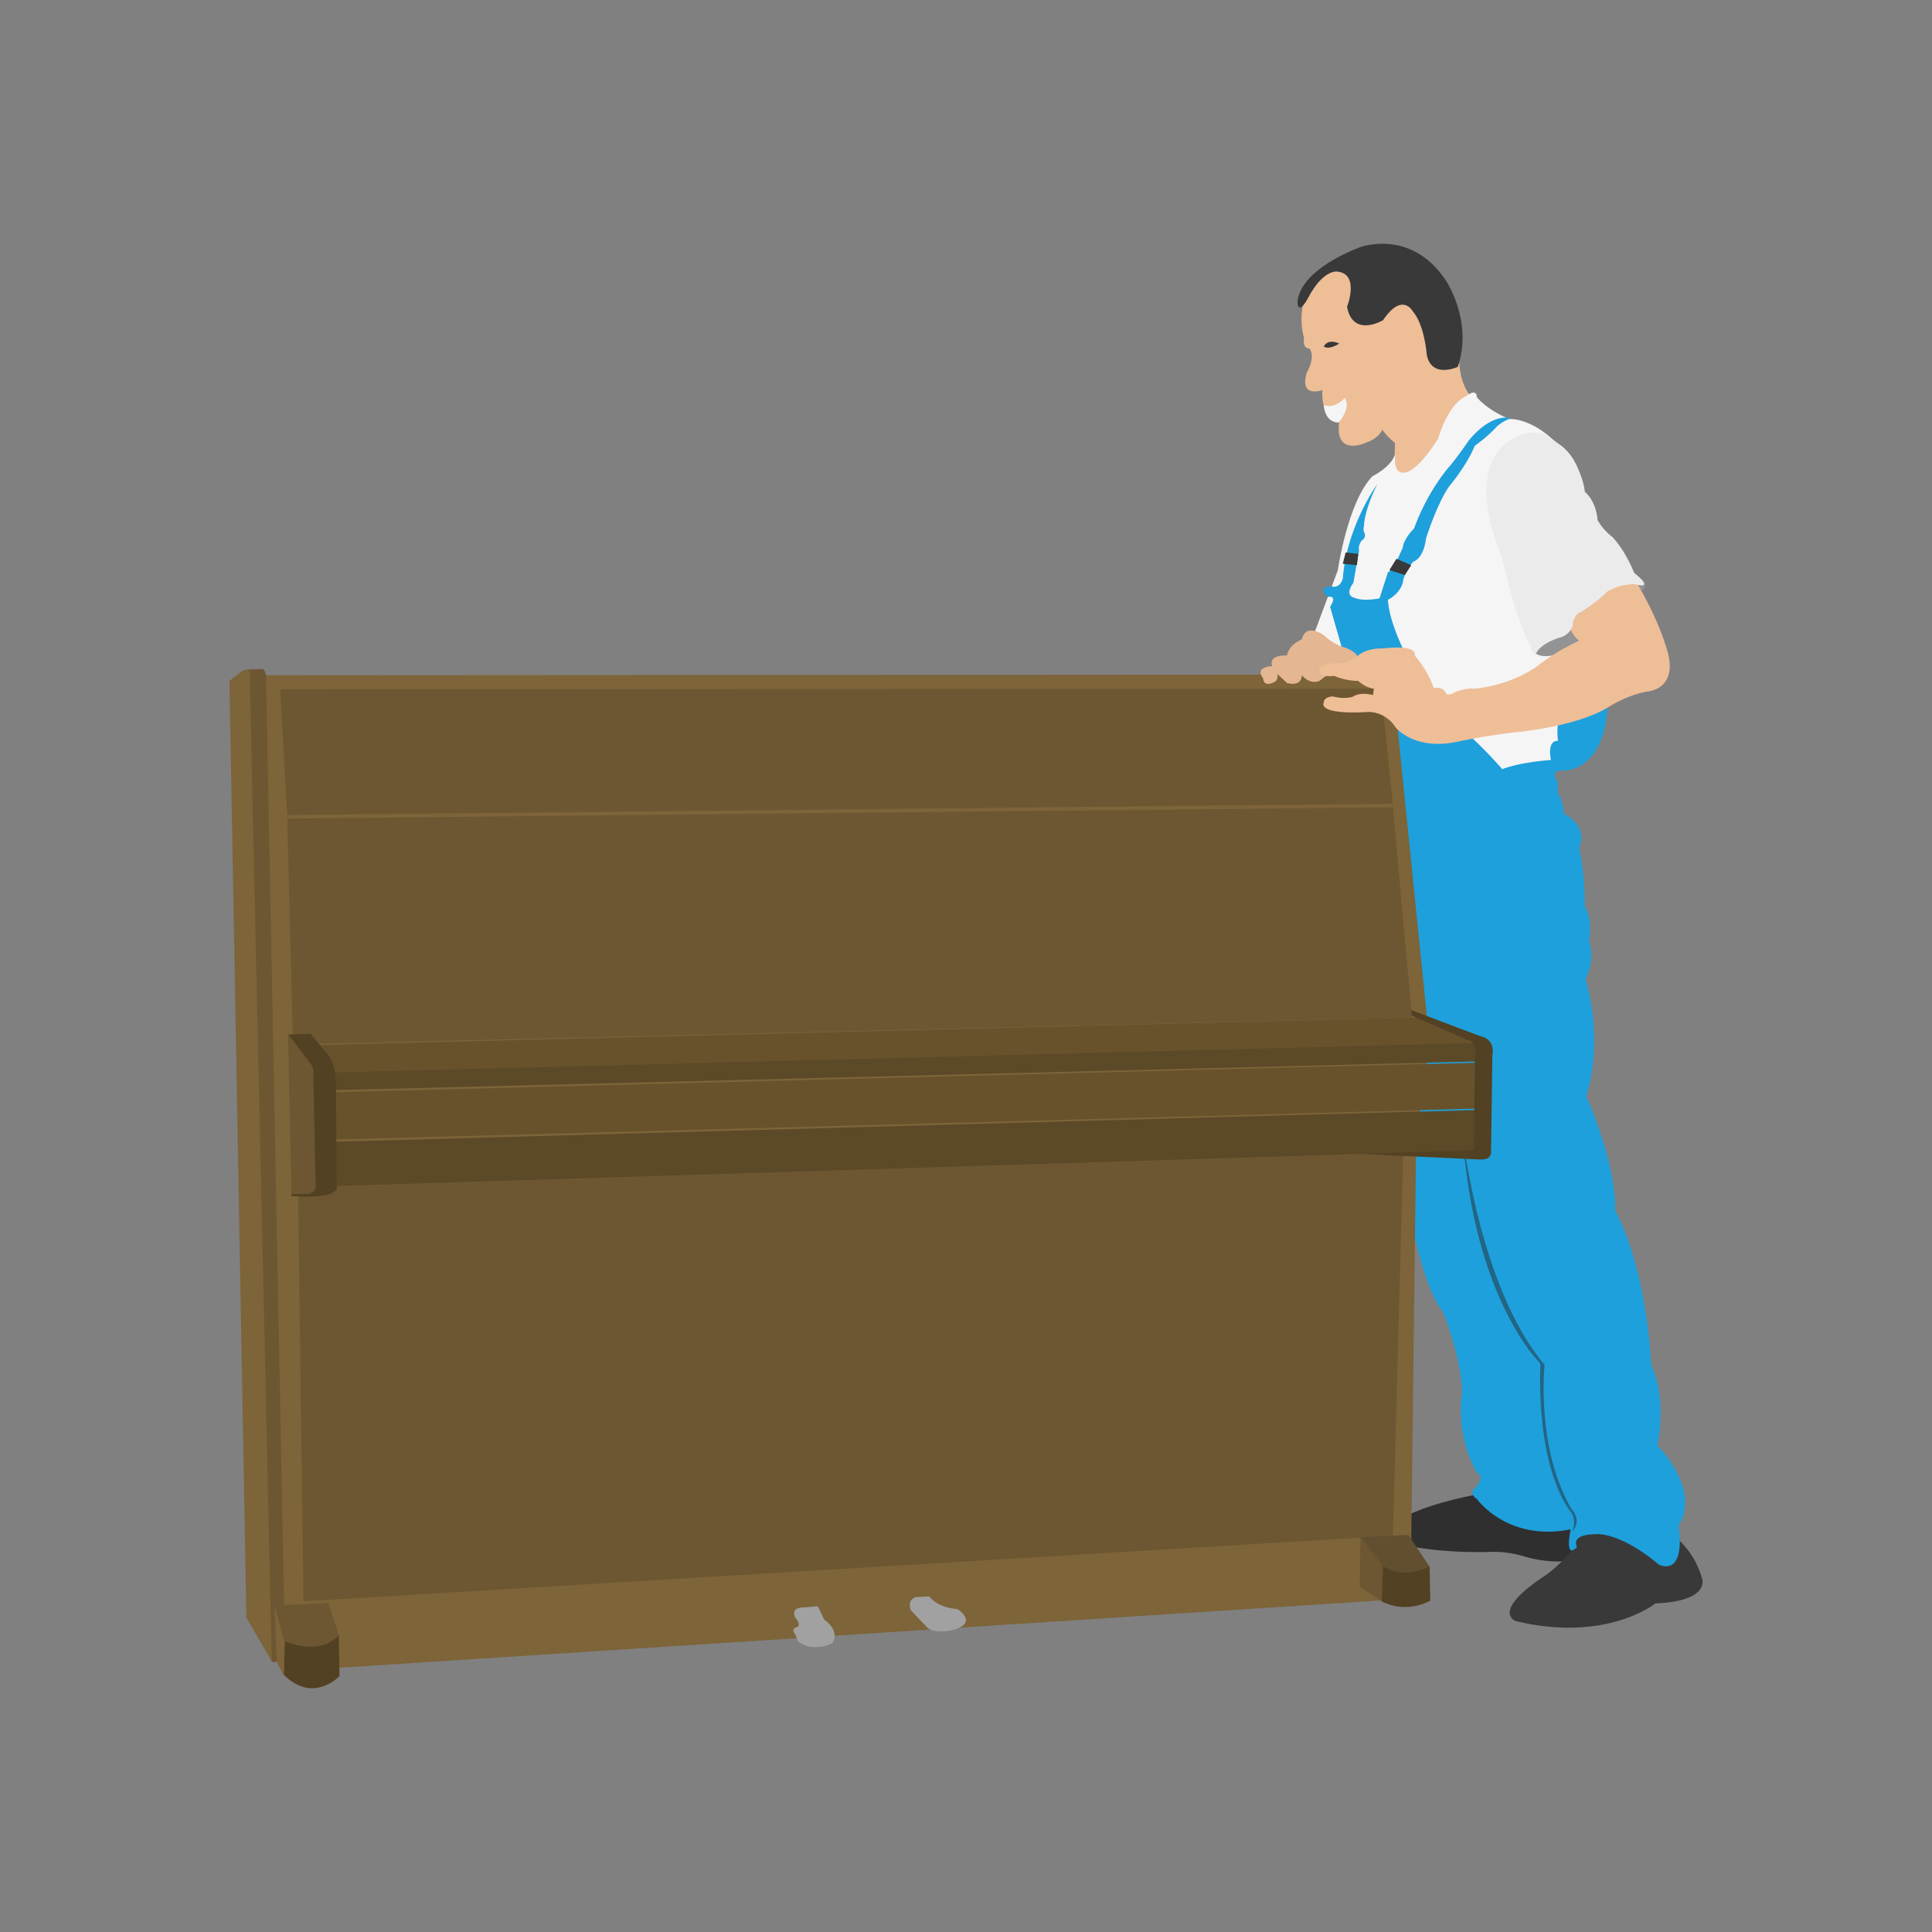 <svg xmlns="http://www.w3.org/2000/svg" width="256" height="256" viewBox="0 0 2560 2560">
  <rect x="0" y="0" width="2560" height="2560" fill="#808080" stroke="none"/>
  <defs>
    <style>
      .cls-1 {
        fill: #eebe97;
      }

      .cls-1, .cls-10, .cls-11, .cls-12, .cls-13, .cls-14, .cls-15, .cls-16, .cls-2, .cls-3, .cls-4, .cls-5, .cls-6, .cls-7, .cls-8, .cls-9 {
        fill-rule: evenodd;
      }

      .cls-2 {
        fill: #f5f5f5;
      }

      .cls-3 {
        fill: #2f2f2f;
      }

      .cls-4 {
        fill: #393939;
      }

      .cls-5 {
        fill: #1ea0dc;
      }

      .cls-6 {
        fill: #226584;
      }

      .cls-7 {
        fill: #7d6439;
      }

      .cls-8 {
        fill: #6d5732;
      }

      .cls-9 {
        fill: #524122;
      }

      .cls-10 {
        fill: #5c4927;
      }

      .cls-11 {
        fill: #67522c;
      }

      .cls-12 {
        fill: #a1a1a1;
      }

      .cls-13 {
        fill: #614f30;
      }

      .cls-14 {
        fill: #e4b691;
      }

      .cls-15 {
        fill: #939393;
      }

      .cls-16 {
        fill: #ebebeb;
      }
    </style>
  </defs>
  <path id="Фигура_35_копия" data-name="Фигура 35 копия" class="cls-1" d="M1953.18,530.029c-21.71-20.851-19.64-56.114-19.64-56.114,6.52-46.481-25.24-72.95-25.24-72.95L1877.45,386l-9.35-27.122s-17.47-9.761-19.63-9.352-40.86-7.554-43.01-7.482-49.55,18.7-49.55,18.7c-45.59,30.407-28.05,86.978-28.05,86.978-2.17,15.638,7.48,14.028,7.48,14.028,8.25,12.6-3.74,31.8-3.74,31.8-10.42,34.751,20.57,23.381,20.57,23.381-1.3,32.145,11.22,26.187,11.22,26.187-3.04,19.982,11.22,14.964,11.22,14.964-6.95,49.086,36.46,28.057,36.46,28.057,16.94-6.081,20.57-16.834,20.57-16.834,5.21,8.253,16.83,17.769,16.83,17.769-3.22,59.73,14.02,54.245,14.02,54.245l34.59-19.641,39.27-37.409s15.01-25.941,15.89-28.058S1953.18,530.029,1953.18,530.029Z"/>
  <path id="Фигура_29_копия" data-name="Фигура 29 копия" class="cls-2" d="M1912.98,1003.26l55.16,32.74,47.68-11.23,55.16-10.28,20.56-39.284,18.7-92.589L2098.09,667.51c2.14-64.158-36.46-81.366-36.46-81.366-34.4-33.557-61.71-30.863-61.71-30.863-31.42-13.168-43-28.993-43-28.993-0.43-13.168-14.96-.935-14.96-0.935-24.2,11.044-36.46,56.115-36.46,56.115-42.89,66.689-55.16,39.28-55.16,39.28-2.55-5.947-1.87-18.705-1.87-18.705-5.1,16.991-29.92,28.993-29.92,28.993-33.12,34.831-45.81,124.388-45.81,124.388l-31.79,85.107,31.79,14.964,49.55,14.964,16.83,29.928Z"/>
  <path id="Фигура_1_копия" data-name="Фигура 1 копия" class="cls-3" d="M1959.72,1979.66c-106.74,20.22-121.54,47.7-121.54,47.7-9.47,17.06,35.53,22.44,35.53,22.44,49.27,8.85,100.97,6.55,100.97,6.55,24.63-1.26,46.75,6.55,46.75,6.55,47.37,13.27,78.53.93,78.53,0.93l7.48-47.69-13.09-33.67h-57.03Z"/>
  <path id="Фигура_2_копия" data-name="Фигура 2 копия" class="cls-4" d="M2098.09,2025.49c-10.11,33.48-48.62,60.79-48.62,60.79-75.79,49.28-41.13,61.73-41.13,61.73,120.63,29.06,185.11-23.39,185.11-23.39,74.53-3.15,61.7-33.66,61.7-33.66-17.05-57.5-65.44-72.02-65.44-72.02Z"/>
  <path id="Фигура_3_копия" data-name="Фигура 3 копия" class="cls-5" d="M2081.26,2026.42c-83.89,16.85-124.34-40.21-124.34-40.21-12.68-8.61-.94-15.9-0.94-15.9,12.44-15.55.94-18.71,0.94-18.71-29.74-53.07-19.64-105.68-19.64-105.68-0.93-48.89-25.24-107.55-25.24-107.55-44.14-53.74-66.38-281.51-66.38-281.51l-74.79-490.071,22.44-55.179-30.85-107.554c10.62-16.477-2.81-13.093-2.81-13.093-16.47-14.086,4.68-14.029,4.68-14.029,11.69,3.19,14.95-10.287,14.95-10.287,5.32-69.9,45.82-125.323,45.82-125.323-18.34,36.942-17.77,56.114-17.77,56.114a12.406,12.406,0,0,0,0,7.482c4.25,7.176-2.8,11.223-2.8,11.223-5.58,6.645-3.74,13.094-3.74,13.094l-7.48,43.021c-12.49,17.275.93,19.64,0.93,19.64,12.49,5.581,33.66.935,33.66,0.935l11.22-34.6c7.17-2.392,19.63-32.733,19.63-32.733,1.6-12.491,14.96-25.252,14.96-25.252,19.13-52.622,48.62-84.172,48.62-84.172,12.48-15.415,23.37-31.8,23.37-31.8,32.41-39.334,56.09-29.928,56.09-29.928-13.28,4.784-19.63,12.158-19.63,12.158-11.16,12.225-28.05,24.316-28.05,24.316-10.89,26.577-33.65,53.309-33.65,53.309-16.74,23.92-30.86,69.209-30.86,69.209-3.45,27.64-16.82,30.863-16.82,30.863-13.02,14.351-14.03,28.057-14.03,28.057-4.51,15.415-19.63,22.446-19.63,22.446,1.59,31.627,25.24,75.755,25.24,75.755l36.46,57.05,39.27,41.151c24.07,19.911,50.48,50.5,50.48,50.5,24.9-9.6,64.51-12.16,64.51-12.16-5.37-27.828,9.35-25.247,9.35-25.247-5.06-40.168,16.83-59.856,16.83-59.856l49.55,4.677c-2.21,99.946-61.7,94.456-61.7,94.456-12.33-.31-8.42,8.42-8.42,8.42,6.01,7.91,2.81,20.58,2.81,20.58,8.53,11.07,8.41,28.05,8.41,28.05,34.67,18.47,20.57,44.9,20.57,44.9,8.35,40.38,7.48,78.56,7.48,78.56,11.13,15.59,5.61,44.89,5.61,44.89,8.91,27.29-4.68,50.5-4.68,50.5,25.37,89.16.94,155.25,0.94,155.25,42.55,99.47,38.33,151.51,38.33,151.51,43.51,83.35,47.68,204.82,47.68,204.82,21.75,45.17,8.41,106.62,8.41,106.62,60.4,67.02,28.05,105.68,28.05,105.68,9.24,71.37-26.18,52.38-26.18,52.38-54.92-45.7-85.07-40.22-85.07-40.22-32.85.51-23.38,16.83-23.38,16.83C2072.22,2067.78,2081.26,2026.42,2081.26,2026.42Z"/>
  <path id="Фигура_39_копия" data-name="Фигура 39 копия" class="cls-4" d="M1779.28,747.006l18.7,1.871,1.87-14.964-16.83-1.87Z"/>
  <path id="Фигура_40_копия" data-name="Фигура 40 копия" class="cls-4" d="M1840.99,755.424l20.57,6.546,8.41-13.093-19.63-8.417Z"/>
  <path id="Фигура_4_копия" data-name="Фигура 4 копия" class="cls-6" d="M2083.13,2029.23c14.26-14.68-.94-29.93-0.94-29.93-47.27-80.71-35.52-190.79-35.52-190.79-86.4-102.09-108.45-303.95-108.45-303.95,14.98,218.58,102.84,302.08,102.84,302.08-4.64,146.43,40.2,196.4,40.2,196.4C2089.96,2015.4,2083.13,2029.23,2083.13,2029.23Z"/>
  <path id="Фигура_5_копия" data-name="Фигура 5 копия" class="cls-7" d="M379.727,2214.41l1489.313-96.33,7.48-608.85,17.76-127.19-49.55-488.2-1514.553.935L360.094,2202.25l11.219-.94Z"/>
  <path id="Фигура_6_копия" data-name="Фигура 6 копия" class="cls-7" d="M368.509,2125.56L1865.3,2033.91l4.67,72.01L370.378,2202.25Z"/>
  <path id="Фигура_7_копия" data-name="Фигура 7 копия" class="cls-8" d="M1859.69,1514.84l-14.03,520L402.165,2121.82l-7.479-561.15Z"/>
  <path id="Фигура_11_копия" data-name="Фигура 11 копия" class="cls-9" d="M1799.85,1528.87l159.87,7.48c19.92,1.09,14.96-11.22,14.96-11.22l-49.55-10.29-99.1,8.42Z"/>
  <path id="Фигура_8_копия" data-name="Фигура 8 копия" class="cls-10" d="M439.562,1512.97l1514.548-42.08v53.31L433.017,1571.89Z"/>
  <path id="Фигура_16_копия" data-name="Фигура 16 копия" class="cls-10" d="M1958.79,1406.36L433.017,1444.7l-3.739-28.99,1522.032-43.02,13.09,12.15Z"/>
  <path id="Фигура_15_копия" data-name="Фигура 15 копия" class="cls-11" d="M414.319,1384.84l1462.2-36.47,79.46,33.67L434.887,1421.32Z"/>
  <path id="Фигура_9_копия" data-name="Фигура 9 копия" class="cls-11" d="M433.952,1510.17l1520.158-41.15v-60.79L433.017,1447.51Z"/>
  <path id="Фигура_10_копия" data-name="Фигура 10 копия" class="cls-9" d="M1953.18,1531.68l22.44-1.87,1.86-131.87c4.2-22.41-16.82-25.25-16.82-25.25l-91.62-34.61-14.03.94,87.88,38.34c16.8,1.4,11.22,24.32,11.22,24.32Z"/>
  <path id="Фигура_17_копия" data-name="Фигура 17 копия" class="cls-8" d="M388.142,1383.91l1482.768-35.54-25.25-278.7-1465,14.96Z"/>
  <path id="Фигура_18_копия" data-name="Фигура 18 копия" class="cls-8" d="M380.662,1079.95l1465-14.96-15.89-152.445-1458.457.935Z"/>
  <path id="Фигура_14_копия" data-name="Фигура 14 копия" class="cls-9" d="M386.272,1584.99c70.82,4.33,59.177-14.19,59.144-14.2l-19.878-7.31-26.177,4.67-13.089,7.48v9.36Z"/>
  <path id="Фигура_13_копия" data-name="Фигура 13 копия" class="cls-9" d="M411.514,1369.88l-29.917.94,7.48,48.63,9.349,69.21-0.935,80.43,16.828,7.48h31.787l-0.935-137.48c0.428-29.93-10.284-41.15-10.284-41.15Z"/>
  <path id="Фигура_12_копия" data-name="Фигура 12 копия" class="cls-8" d="M386.272,1582.18h21.5c14.08-2.09,10.284-16.83,10.284-16.83L415.254,1426c2.086-11.48-4.675-17.77-4.675-17.77L381.6,1369.88Z"/>
  <path id="Фигура_20_копия" data-name="Фигура 20 копия" class="cls-8" d="M360.094,2202.25l17.764-.94L352.615,902.257c0.78-16.428-5.609-15.9-5.609-15.9l-19.633.935L342.331,2124.62Z"/>
  <path id="Фигура_19_копия" data-name="Фигура 19 копия" class="cls-7" d="M360.094,2201.31l-33.656-57.98L304,902.257l16.828-13.093c13.987-7.941,10.284,13.093,10.284,13.093Z"/>
  <path id="Фигура_23_копия" data-name="Фигура 23 копия" class="cls-9" d="M375.988,2219.08c38.921,39.17,73.858,1.87,73.858,1.87l-0.935-54.24-17.764-9.35-53.289,11.22Z"/>
  <path id="Фигура_21_копия" data-name="Фигура 21 копия" class="cls-7" d="M363.834,2127.43l2.805,74.82,9.349,17.77,0.935-45.83Z"/>
  <path id="Фигура_22_копия" data-name="Фигура 22 копия" class="cls-8" d="M363.834,2127.43l71.053-3.74,14.024,43.02c-27.628,29.31-71.988,7.48-71.988,7.48Z"/>
  <path id="Фигура_24_копия" data-name="Фигура 24 копия" class="cls-12" d="M1053.8,2143.33c9.8,11.98.93,13.09,0.93,13.09-7.26,2.54-.93,9.36-0.93,9.36l3.74,9.35c21.78,15.61,45.81,1.87,45.81,1.87,9.8-17.8-11.22-30.87-11.22-30.87l-8.42-17.76-23.37,1.87C1047.63,2132.05,1053.8,2143.33,1053.8,2143.33Z"/>
  <path id="Фигура_28_копия" data-name="Фигура 28 копия" class="cls-13" d="M1894.28,2075.99l-28.05-42.08-63.57,2.8,13.09,46.76,8.41,17.77s30.76,0.2,32.72,0,30.85,1.87,30.85,1.87Z"/>
  <path id="Фигура_25_копия" data-name="Фигура 25 копия" class="cls-12" d="M1207.12,2133.98l20.57,21.51c8.3,10.37,33.66,4.67,33.66,4.67,36.82-9.34,7.47-28.05,7.47-28.05-28.26-2.08-37.39-16.84-37.39-16.84l-17.76.94C1200.7,2120.36,1207.12,2133.98,1207.12,2133.98Z"/>
  <path id="Фигура_26_копия" data-name="Фигура 26 копия" class="cls-8" d="M1802.66,2036.71l-0.94,65.47,28.98,19.64,1.87-46.76Z"/>
  <path id="Фигура_27_копия" data-name="Фигура 27 копия" class="cls-9" d="M1830.7,2121.82c33.98,17.54,64.51-.94,64.51-0.94l-0.93-44.89c-39.19,17.82-61.71-.93-61.71-0.93Z"/>
  <path id="Фигура_30_копия" data-name="Фигура 30 копия" class="cls-14" d="M1766.2,879.811c37.55,8.561,32.72-10.287,32.72-10.287-6.18-9.75-22.44-13.094-22.44-13.094-15.69-7.134-22.44-14.964-22.44-14.964-25.91-16.408-28.98,5.612-28.98,5.612-18.78,8.323-19.63,21.51-19.63,21.51-26.63-.951-19.64,14.029-19.64,14.029-24.96,1.665-12.15,15.9-12.15,15.9,0.95,13.079,14.02,5.612,14.02,5.612,7.61-2.854,4.68-11.223,4.68-11.223,4.51,4.042,13.09,12.158,13.09,12.158,20.2,5.232,19.63-10.288,19.63-10.288,11.89,13.555,23.37,7.482,23.37,7.482l8.42-6.546,8.41-5.612C1770.73,887.721,1766.2,879.811,1766.2,879.811Z"/>
  <path id="Фигура_32_копия" data-name="Фигура 32 копия" class="cls-15" d="M2031.71,862.977c16.05,20.126,71.05-13.093,71.05-13.093l8.42-16.835-28.99-13.093-26.17,9.352Z"/>
  <path id="Фигура_34_копия" data-name="Фигура 34 копия" class="cls-15" d="M2176.62,769.452c11.26,12.708-9.35,14.964-9.35,14.964l-11.22-4.676,2.81-11.223Z"/>
  <path id="Фигура_33_копия" data-name="Фигура 33 копия" class="cls-1" d="M2166.34,768.517c29.96,48.66,41.13,87.913,41.13,87.913,19.65,57.03-24.31,59.856-24.31,59.856-28.25,4.624-53.28,21.511-53.28,21.511-44.5,26.4-124.35,32.733-124.35,32.733-39.51,4.732-73.86,12.159-73.86,12.159-57.59,12.524-82.27-18.7-82.27-18.7-14.19-21.988-36.46-20.576-36.46-20.576-68.72,3.9-58.9-12.158-58.9-12.158,0-8.35,12.16-8.417,12.16-8.417,17.8,4.453,27.11,0,27.11,0,9.46-6.4,26.18-1.871,26.18-1.871,0-2.226.93-8.417,0.93-8.417-11.69-1.392-20.57-10.288-20.57-10.288a84.511,84.511,0,0,1-31.78-6.546c-25.05,1.948-19.64-8.418-19.64-8.418,1.39-9.741,26.18-8.417,26.18-8.417a43.861,43.861,0,0,0,26.18-11.223c13.07-9.741,31.78-8.417,31.78-8.417,47.86-5.567,42.08,9.352,42.08,9.352a142.227,142.227,0,0,1,25.24,43.022c13.63-1.67,15.89,6.547,15.89,6.547,2.78,5.288,12.15-.936,12.15-0.936,14.47-6.123,25.25-4.676,25.25-4.676,52.86-5.01,85.07-30.863,85.07-30.863,24.9-19.821,54.23-32.734,54.23-32.734-15.67-11.4-20.57-43.956-20.57-43.956l15.89-17.77s23.91-11.194,25.25-11.223,26.17-10.288,26.17-10.288Z"/>
  <path id="Фигура_31_копия" data-name="Фигура 31 копия" class="cls-16" d="M2044.8,574.921c51.77,26.6,55.16,76.69,55.16,76.69,16.12,14.149,16.83,37.41,16.83,37.41a75.192,75.192,0,0,0,19.63,22.446c17.82,18.677,28.98,47.7,28.98,47.7,29.42,23.487.94,14.964,0.94,14.964a69.167,69.167,0,0,0-37.4,10.287C2116.21,798,2095.28,810.6,2095.28,810.6c-11.31,4.528-11.22,17.77-11.22,17.77-4.24,14.715-18.69,16.834-18.69,16.834-26.31,9.056-29.92,20.576-29.92,20.576-7.36,0-6.55-8.418-6.55-8.418-21.78-37.636-38.33-117.841-38.33-117.841-46.67-110.078-.93-146.833-0.93-146.833C2017.36,565.242,2044.8,574.921,2044.8,574.921Z"/>
  <path id="Фигура_36_копия" data-name="Фигура 36 копия" class="cls-4" d="M1832.57,424.346c25.34-37.67,39.27-12.158,39.27-12.158,16.09,18.835,18.7,57.985,18.7,57.985,6.5,32.191,41.13,15.9,41.13,15.9,20.89-61.985-16.82-115.971-16.82-115.971-46.9-68.491-114.06-42.086-114.06-42.086-87.98,35.273-81.34,74.82-81.34,74.82,2.4,14.383,14.02-8.417,14.02-8.417,19.86-37.671,38.34-34.6,38.34-34.6,30.46,3.083,13.08,46.763,13.08,46.763C1792.77,448.014,1832.57,424.346,1832.57,424.346Z"/>
  <path id="Фигура_37_копия" data-name="Фигура 37 копия" class="cls-4" d="M1754.04,458.951c6.36-11.126,20.57-3.741,20.57-3.741C1759.4,464.745,1754.04,458.951,1754.04,458.951Z"/>
  <path id="Фигура_38_копия" data-name="Фигура 38 копия" class="cls-2" d="M1754.04,536.576c14.75,6.13,28.05-9.352,28.05-9.352,8.4,14.757-8.41,32.733-8.41,32.733C1754.38,559.276,1754.04,536.576,1754.04,536.576Z"/>
</svg>

